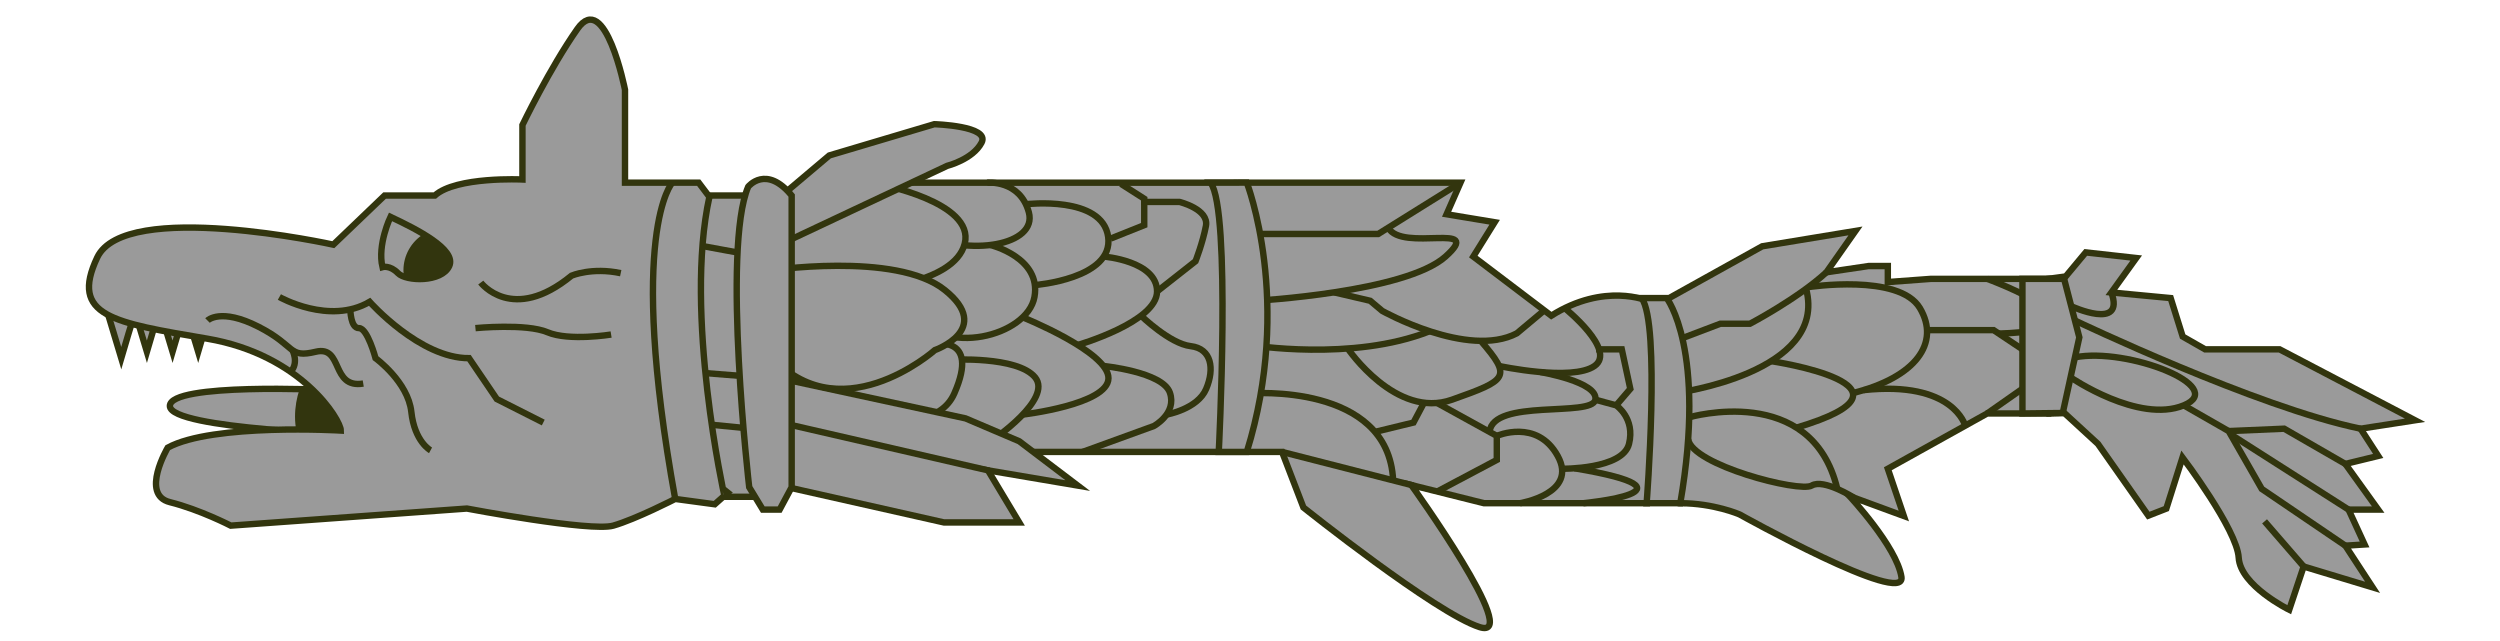 <?xml version="1.0" encoding="utf-8"?>
<!-- Generator: Adobe Illustrator 16.0.0, SVG Export Plug-In . SVG Version: 6.00 Build 0)  -->
<!DOCTYPE svg PUBLIC "-//W3C//DTD SVG 1.1//EN" "http://www.w3.org/Graphics/SVG/1.1/DTD/svg11.dtd">
<svg version="1.1" id="Layer_1" xmlns="http://www.w3.org/2000/svg" xmlns:xlink="http://www.w3.org/1999/xlink" x="0px" y="0px"
	 width="390px" height="100px" viewBox="0 0 390 100" enable-background="new 0 0 390 100" xml:space="preserve">
<g>
	<path fill="#9A9A9A" stroke="#32350E" stroke-miterlimit="10" d="M259.313,47.094l15.594-8.672l14.547-2.398l-4.539,6.457
		l6.586-0.98h3V44l6.75-0.5h18.25v21H310l-15.5,8.625L297,80.5l-8.5-3.125c0,0,7.375,7.875,8.125,12.625s-25.25-9.75-25.25-9.75
		s-4-1.75-9.25-1.75C262.125,78.5,257.625,55.938,259.313,47.094z"/>
	<path fill="#9A9A9A" stroke="#32350E" stroke-miterlimit="10" d="M322.037,64.427l5.244,4.823l7.859,11.188l2.805-1.094
		l2.527-7.984c0,0,8.514,11.258,8.764,15.633s7.882,8.129,7.882,8.129l2.253-6.748l10.752,3.251l-4.248-6.499l3-0.188l-2.5-5.438
		H371l-5.125-7.125l5.125-1.25l-2.75-4.25l8.5-1.313L355.625,54.5H344l-3.5-2l-1.875-6l-9.25-0.875l3.875-5.375l-7.875-0.875
		l-3.125,3.75L319.5,43.5c0,0-7.125,12.75,0,21L322.037,64.427z"/>
	<path fill="none" stroke="#32350E" stroke-miterlimit="10" d="M260.125,53.629l8.25-3.129H273c0,0,7.453-3.914,11.914-8.02"/>
	<path fill="none" stroke="#32350E" stroke-miterlimit="10" d="M289.217,77.639c0,0-4.717-3.014-6.592-1.889
		s-18.67-3.199-19.272-7.225"/>
	<path fill="none" stroke="#32350E" stroke-miterlimit="10" d="M263.514,65.097c0,0,19.096-5.558,23.104,11.173"/>
	<path fill="none" stroke="#32350E" stroke-miterlimit="10" d="M261.375,61.316c0,0,23.873-3.103,20.374-16.272"/>
	<path fill="none" stroke="#32350E" stroke-miterlimit="10" d="M276.285,56.337c0,0,25.949,3.843,3.957,10.378"/>
	<path fill="none" stroke="#32350E" stroke-miterlimit="10" d="M282.1,44.789c0,0,14.15-2.179,17.4,3.266
		s-0.658,10.828-10.454,13.262"/>
	<path fill="none" stroke="#32350E" stroke-miterlimit="10" d="M306.573,66.407c0,0-1.808-7.06-15.878-5.546"/>
	<polyline fill="none" stroke="#32350E" stroke-miterlimit="10" points="301,51.5 311,51.5 315.5,54.5 	"/>
	<line fill="none" stroke="#32350E" stroke-miterlimit="10" x1="310" y1="64.5" x2="315.5" y2="60.648"/>
	<path fill="none" stroke="#32350E" stroke-miterlimit="10" d="M310,43.5c0,0,21.74,7.951,1.808,8.538"/>
	<polygon fill="#9A9A9A" stroke="#32350E" stroke-miterlimit="10" points="315.5,43.5 322,43.5 324.375,52.625 321.787,64.427 
		315.5,64.5 	"/>
	<path fill="#9A9A9A" stroke="#32350E" stroke-miterlimit="10" d="M193.5,70.5h6.5l3.333,8.667c0,0,20.666,16.501,27.5,18.667
		s-10.666-22.168-10.666-22.168L231.5,78.5H257c0,0,5.667-23.321,0-31.577c0,0-6.667-2.928-15,2.325l-12.167-9.223l3.334-5.358
		l-7.5-1.242l2.166-4.925H193.5V70.5z"/>
	<line fill="none" stroke="#32350E" stroke-miterlimit="10" x1="220.503" y1="75.75" x2="200" y2="70.5"/>
	<polyline fill="none" stroke="#32350E" stroke-miterlimit="10" points="195,36.5 215,36.5 227.833,28.5 	"/>
	<path fill="none" stroke="#32350E" stroke-miterlimit="10" d="M195,61.375c0,0,21.596-1.731,22.33,13.563"/>
	<path fill="none" stroke="#32350E" stroke-miterlimit="10" d="M195.875,46.923c0,0,23.384-1.304,29.625-6.898
		s-6.748-0.599-8.937-4.5"/>
	<path fill="none" stroke="#32350E" stroke-miterlimit="10" d="M208.122,45.605l5.628,1.317l1.875,1.577c0,0,13.375,7.501,21,3.5
		l4.279-3.583"/>
	<path fill="none" stroke="#32350E" stroke-miterlimit="10" d="M195,53.82c0,0,15.928,2.646,28.026-2.149"/>
	<path fill="none" stroke="#32350E" stroke-miterlimit="10" d="M210.252,54.369c0,0,7.516,11.086,16.257,7.983
		s9.366-3.503,4.491-9.178"/>
	<polyline fill="none" stroke="#32350E" stroke-miterlimit="10" points="214.489,67.377 220.503,65.917 222.147,62.816 	"/>
	<path fill="none" stroke="#32350E" stroke-miterlimit="10" d="M233.834,57.088c0,0,11.416,2.463,14.916,0s-4.65-9.013-4.65-9.013"
		/>
	<polyline fill="none" stroke="#32350E" stroke-miterlimit="10" points="224.18,76.689 233.5,71.75 233.5,68 224.18,62.862 	"/>
	<path fill="none" stroke="#32350E" stroke-miterlimit="10" d="M237.125,78.5c0,0,9.125-1.5,5.875-7.375S233.5,68,233.5,68"/>
	<path fill="none" stroke="#32350E" stroke-miterlimit="10" d="M240.287,58.038c0,0,9.088,1.542,8.588,4.314
		s-15.981-0.224-16.504,5.024"/>
	<path fill="none" stroke="#32350E" stroke-miterlimit="10" d="M248.875,62.353l3.25,0.883c0,0,3,2.015,2,6.015
		s-10.445,3.875-10.445,3.875"/>
	<polyline fill="none" stroke="#32350E" stroke-miterlimit="10" points="249,54.5 253,54.5 254.329,60.665 252.125,63.235 	"/>
	<path fill="none" stroke="#32350E" stroke-miterlimit="10" d="M247,78.5c0,0,19.758-1.896-1.371-5.448"/>
	<rect x="128.5" y="28.5" fill="#9A9A9A" stroke="#32350E" stroke-miterlimit="10" width="64" height="42"/>
	<path fill="none" stroke="#32350E" stroke-miterlimit="10" d="M154,28.5c0,0,5.125-0.5,6.5,4.625s-9.287,7-16.831,3.25"/>
	<path fill="none" stroke="#32350E" stroke-miterlimit="10" d="M154.496,38.218c0,0,8.004,1.949,6.879,8.116
		s-14.433,9.392-18.5,2.542"/>
	<path fill="none" stroke="#32350E" stroke-miterlimit="10" d="M160.036,31.859c0,0,11.964-1.421,12.839,5.11
		s-11.44,7.504-11.44,7.504"/>
	<path fill="none" stroke="#32350E" stroke-miterlimit="10" d="M148.25,56.125c0,0,10.467-0.625,13.233,2.75s-6.617,9.75-6.617,9.75
		"/>
	<polyline fill="none" stroke="#32350E" stroke-miterlimit="10" points="173.25,37.219 178.5,35.125 178.5,31 174.875,28.688 	"/>
	<path fill="none" stroke="#32350E" stroke-miterlimit="10" d="M159.538,49.5c0,0,13.426,5.385,13.382,9.505
		s-13.382,5.671-13.382,5.671"/>
	<path fill="none" stroke="#32350E" stroke-miterlimit="10" d="M172.117,57.088c0,0,9.258,0.912,10.383,4.162s-2.5,5.209-2.5,5.209
		L168.875,70.5"/>
	<path fill="none" stroke="#32350E" stroke-miterlimit="10" d="M172.183,40.025c0,0,8.317,0.659,8.317,5.442
		s-12.375,8.354-12.375,8.354"/>
	<path fill="none" stroke="#32350E" stroke-miterlimit="10" d="M178,31.5h6c0,0,4.625,1.125,4.125,3.75s-1.625,5.5-1.625,5.5
		l-6,4.717"/>
	<path fill="none" stroke="#32350E" stroke-miterlimit="10" d="M181.978,64.676c0,0,4.847-0.846,6.185-4.011S189,54.375,185.75,54
		S178,49.248,178,49.248"/>
	<rect x="107.5" y="30.5" fill="#9A9A9A" stroke="#32350E" stroke-miterlimit="10" width="11" height="47"/>
	<line fill="none" stroke="#32350E" stroke-miterlimit="10" x1="118.5" y1="40.025" x2="107.5" y2="38"/>
	<line fill="none" stroke="#32350E" stroke-miterlimit="10" x1="118.5" y1="58.875" x2="107.5" y2="58.005"/>
	<line fill="none" stroke="#32350E" stroke-miterlimit="10" x1="118.5" y1="67" x2="107.5" y2="65.917"/>
	<path fill="#9A9A9A" d="M51,60.834c0,0-24.5-1.166-24.5,2.5s30.167,4.5,30.167,4.5L51,60.834z"/>
	<path fill="#32350E" d="M51,60.834c0,0-1.73-0.082-4.261-0.134c-0.457,1.352-0.715,2.794-0.715,4.3
		c0,0.792,0.082,1.563,0.213,2.318c5.706,0.384,10.429,0.516,10.429,0.516L51,60.834z"/>
	<path fill="none" stroke="#32350E" stroke-miterlimit="10" d="M51,60.834c0,0-24.5-1.166-24.5,2.5s30.167,4.5,30.167,4.5L51,60.834
		z"/>
	<polygon fill="#9A9A9A" stroke="#32350E" stroke-miterlimit="10" points="18.917,48.5 21.134,48.5 20.025,52.121 18.917,55.875 
		17.808,52.188 16.7,48.5 	"/>
	<polygon fill="#9A9A9A" stroke="#32350E" stroke-miterlimit="10" points="22.917,47.5 25.134,47.5 24.025,51.121 22.917,54.875 
		21.808,51.188 20.7,47.5 	"/>
	<polygon fill="#9A9A9A" stroke="#32350E" stroke-miterlimit="10" points="26.917,47.5 29.134,47.5 28.025,51.121 26.917,54.875 
		25.808,51.188 24.7,47.5 	"/>
	<polygon fill="#9A9A9A" stroke="#32350E" stroke-miterlimit="10" points="30.917,47.5 33.134,47.5 32.025,51.121 30.917,54.875 
		29.808,51.188 28.7,47.5 	"/>
	<path fill="#9A9A9A" stroke="#32350E" stroke-miterlimit="10" d="M110.666,30.708L109,28.5H97.5V14c0,0-3.083-15.667-7.417-9.5
		c-4.333,6.167-8.583,15-8.583,15V28c0,0-10.333-0.5-13.667,2.5H60l-8,7.667c0,0-32.5-7.167-36.833,2s2.5,10.167,17.167,12.667
		S53.167,65.5,53.167,67.167c0,0-20-1.166-27,2.667c0,0-4.333,7.334,0.333,8.5S36,82,36,82l36.833-2.666
		c0,0,19.333,3.666,22.833,2.666s9.667-4.166,9.667-4.166l6.167,0.833l1.5-1.333C113,77.334,106.666,48.916,110.666,30.708z"/>
	<path fill="#9A9A9A" d="M60.917,33.833c0,0-2.083,4.333-1.25,7.833c0,0,1.167-0.348,2.417,0.951s6.833,1.466,8-1.118
		S65,35.75,60.917,33.833z"/>
	<path fill="none" stroke="#32350E" stroke-miterlimit="10" d="M43.583,46.333c0,0,7.801,4.434,14.083,0.75
		c0,0,7.833,8.833,15.5,8.792L77.5,62.25l7.25,3.667"/>
	<path fill="none" stroke="#32350E" stroke-miterlimit="10" d="M54.65,48.263c0,0,0.017,2.945,1.35,2.925s2.583,4.688,2.583,4.688
		s5.083,3.7,5.583,8.371s3,6.004,3,6.004"/>
	<path fill="none" stroke="#32350E" stroke-miterlimit="10" d="M75,44.083c0,0,4.917,6.5,14.167-1.083c0,0,3.167-1.348,7.667-0.382"
		/>
	<path fill="none" stroke="#32350E" stroke-miterlimit="10" d="M74.167,51.188c0,0,7.917-0.771,11.25,0.646s9.917,0.354,9.917,0.354
		"/>
	<path fill="none" stroke="#32350E" stroke-miterlimit="10" d="M32.369,50c0,0,2.048-2.044,7.965,0.978s4.583,4.938,8.917,3.897
		s2.314,5.788,7.417,4.959"/>
	<path fill="none" stroke="#32350E" stroke-miterlimit="10" d="M45.614,54.614c0,0,1.059,1.979-0.278,3.391"/>
	<path fill="#32350E" d="M66.073,36.516c-1.882,1.183-3.137,3.272-3.137,5.66c0,0.333,0.032,0.658,0.08,0.978
		c2.036,0.74,6.092,0.507,7.068-1.653C70.798,39.917,68.724,38.115,66.073,36.516z"/>
	<path fill="none" stroke="#32350E" stroke-miterlimit="10" d="M60.917,33.833c0,0-2.083,4.333-1.25,7.833
		c0,0,1.167-0.348,2.417,0.951s6.833,1.466,8-1.118S65,35.75,60.917,33.833z"/>
	<path fill="none" stroke="#32350E" stroke-miterlimit="10" d="M104.875,28.5c0,0-7.083,7.668,0.458,49.334"/>
	<path fill="#9A9A9A" stroke="#32350E" stroke-miterlimit="10" d="M137,28.688c0,0,15.125,2.813,13.5,9.313
		s-15.875,7.25-15.875,7.25l-13.438-1.713l2.188-10.287L137,28.688z"/>
	<path fill="#9A9A9A" stroke="#32350E" stroke-miterlimit="10" d="M119.75,32.375l9.625-8.125l16.375-4.875
		c0,0,8.75,0.25,7.375,2.875s-5.375,3.625-5.375,3.625L122,38L119.75,32.375z"/>
	<path fill="#9A9A9A" stroke="#32350E" stroke-miterlimit="10" d="M123.75,61.375c0,0,21,9.375,25.125,0s-3.5-7.671-3.5-7.671
		s-3.688-0.21-5.281,2.605s-16.469,3.31-17.969,0l-1.625,1.695L123.75,61.375z"/>
	<polygon fill="#9A9A9A" stroke="#32350E" stroke-miterlimit="10" points="119.212,67.459 168.125,75.75 159,68.834 150.625,65.268 
		121.625,59.005 	"/>
	<polygon fill="#9A9A9A" stroke="#32350E" stroke-miterlimit="10" points="121.188,75.625 147.25,81.5 159,81.5 154.125,73.375 
		121.75,65.917 	"/>
	<path fill="#9A9A9A" stroke="#32350E" stroke-miterlimit="10" d="M119.5,42.269c0,0,20.269-3.144,27.894,2.981
		s-1.553,9.364-1.553,9.364s-15.341,13.614-26.341,0V42.269z"/>
	<path fill="#9A9A9A" stroke="#32350E" stroke-miterlimit="10" d="M123.5,76l-1.875,3.5H119l-2.125-3.5
		c0,0-4.281-37.125-0.156-46.875c0,0,2.781-3.5,6.781,1.375V76z"/>
	<path fill="#9A9A9A" stroke="#32350E" stroke-miterlimit="10" d="M190.125,70.5c0,0,1.958-37.75-1.271-42l5.646-0.013
		c0,0,7.25,18.638,0,42.013H190.125z"/>
	<path fill="#9A9A9A" stroke="#32350E" stroke-miterlimit="10" d="M256.875,78.5c0,0,2.188-28-0.781-32H260c0,0,6.25,8,2.125,32
		H256.875z"/>
	<path fill="none" stroke="#32350E" stroke-miterlimit="10" d="M323.691,50c0,0,28.475,13.583,44.559,16.875"/>
	<path fill="none" stroke="#32350E" stroke-miterlimit="10" d="M323.111,47.769c0,0,8.461,3.906,6.264-2.144"/>
	<path fill="none" stroke="#32350E" stroke-miterlimit="10" d="M323.006,58.867c0,0,10.617,7.27,17.662,4.368
		s-8.785-9.084-16.977-7.493"/>
	<polyline fill="none" stroke="#32350E" stroke-miterlimit="10" points="340.668,63.235 347.668,67.248 352.834,76.27 
		365.875,85.125 	"/>
	<polyline fill="none" stroke="#32350E" stroke-miterlimit="10" points="347.668,67.248 356.334,66.875 365.875,72.375 	"/>
	<line fill="none" stroke="#32350E" stroke-miterlimit="10" x1="347.949" y1="67.739" x2="366.375" y2="79.5"/>
	<line fill="none" stroke="#32350E" stroke-miterlimit="10" x1="359.371" y1="88.373" x2="353.271" y2="81.333"/>
</g>
</svg>
